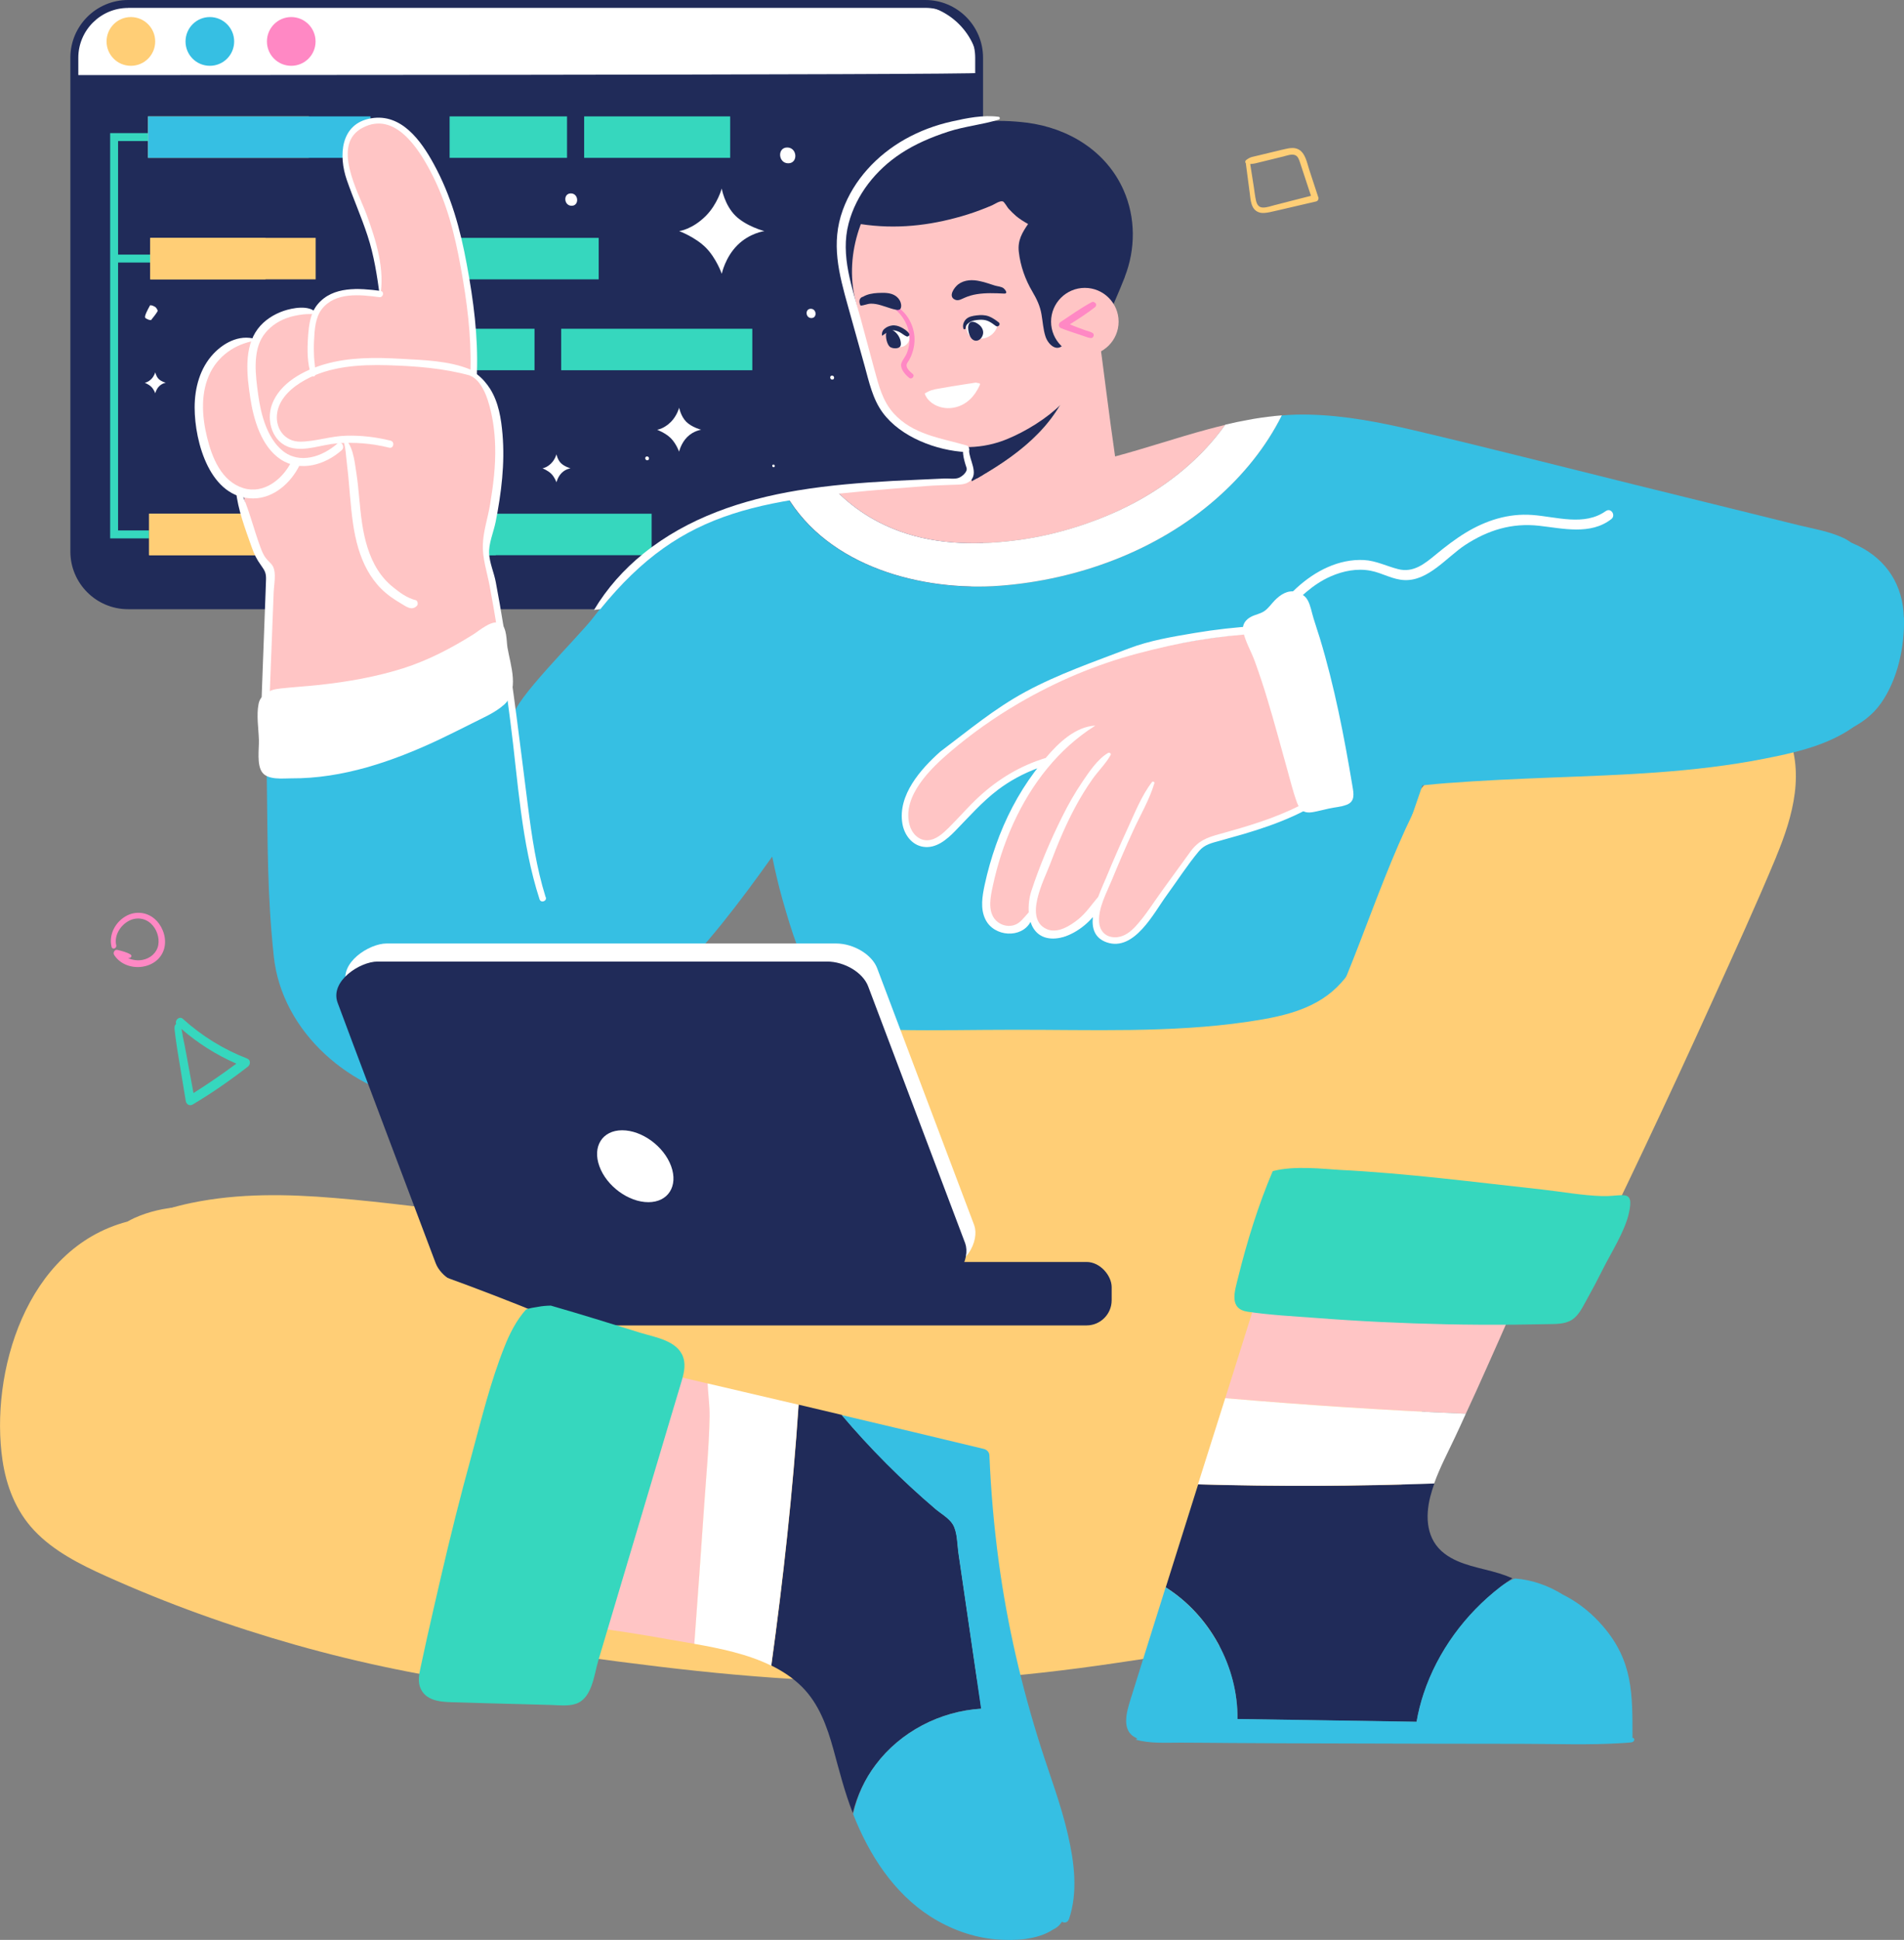 <?xml version="1.0" encoding="UTF-8"?><svg id="Layer_2" xmlns="http://www.w3.org/2000/svg" viewBox="0 0 227.83 232.01"><rect x="0" y="0" width="227.83" height="232.01" fill="#808080" stroke="none"/><defs><style>.cls-1{fill:#fff;}.cls-2{fill:#ffce76;}.cls-3{fill:#36d7be;}.cls-4{fill:#ffc5c5;}.cls-5{fill:#36bfe3;}.cls-6{fill:#202b59;}.cls-7{fill:#ff88c4;}</style></defs><g id="_Layer_"><path class="cls-3" d="M29.6,126.61c-2.85-1.1-5.45-2.7-7.71-4.75-.43-.39-1,.16-.81.61-.21.14-.21.41-.19.65.04.43.11.85.16,1.28.1.79.24,1.58.37,2.37.27,1.64.54,3.28.81,4.91.07.41.47.64.84.41,2.3-1.37,4.49-2.89,6.6-4.53.3-.23.35-.78-.07-.94ZM21.86,123.85c-.02-.1-.07-.46-.15-.79,1.96,1.71,4.18,3.11,6.57,4.15-1.66,1.24-3.37,2.41-5.13,3.52-.27-1.47-.54-2.94-.81-4.41-.15-.83-.31-1.65-.49-2.47Z"/><path class="cls-2" d="M157.74,23.58c-.36-1.1-.72-2.19-1.08-3.29-.27-.82-.46-2.02-1.32-2.44-.41-.2-.87-.17-1.31-.08-.54.11-1.08.25-1.62.38-.57.14-1.14.27-1.7.41-.28.07-.57.13-.85.2-.29.07-.48.19-.72.36-.17.12-.17.3-.07.39.16,1.19.31,2.37.47,3.56.11.83.13,1.96,1.07,2.31.42.16.88.08,1.31,0,.61-.13,1.22-.28,1.84-.42,1.25-.29,2.49-.57,3.74-.87.21-.05.32-.32.25-.51ZM152.6,24.51c-.48.12-1.01.33-1.51.31-.5-.02-.7-.4-.8-.84-.11-.49-.17-.99-.24-1.49-.15-.96-.3-1.92-.45-2.87.53-.04.77-.12,1.01-.18.49-.12.98-.24,1.47-.36l1.47-.36c.41-.1.98-.33,1.41-.17.36.13.49.56.6.89.16.46.31.93.46,1.4.28.86.57,1.72.85,2.58-.9.23-1.8.46-2.7.69-.52.13-1.03.27-1.55.4Z"/><path class="cls-7" d="M18.75,110.14c-.9-.98-2.3-1.25-3.5-.67-1.38.68-2.28,2.25-1.9,3.78.09.37.64.18.56-.19-.26-1.13.42-2.27,1.37-2.85.91-.55,2.01-.47,2.79.26.67.63,1.03,1.64.87,2.55-.17.94-.95,1.6-1.87,1.78-.59.12-1.2.03-1.75-.21.46,0,.49-.33.29-.44-.47-.28-1.02-.41-1.55-.54-.34-.09-.57.33-.4.6,1.39,2.18,5.17,1.86,5.96-.67.36-1.18-.05-2.51-.86-3.4Z"/><path class="cls-6" d="M117.16,6.9v59.06c0,3.55-2.87,6.42-6.42,6.42H15.32c-3.55,0-6.42-2.87-6.42-6.42V6.9C8.9,3.35,11.78.47,15.33.47h95.41c3.55,0,6.43,2.88,6.43,6.43Z"/><path class="cls-1" d="M49.88,30.36s-.18-.51-.53-.86c-.35-.35-.88-.54-.88-.54,0,0,.43-.05.88-.5.39-.39.53-.91.53-.91,0,0,.09.54.45.89.35.35.95.51.95.51,0,0-.48.06-.89.46-.4.41-.51.94-.51.94Z"/><rect class="cls-3" x="53.8" y="13.92" width="14.05" height="4.96"/><rect class="cls-3" x="69.9" y="13.92" width="17.47" height="4.96"/><rect class="cls-3" x="47.63" y="28.45" width="24.01" height="4.96"/><rect class="cls-3" x="43.29" y="39.32" width="20.67" height="4.96"/><rect class="cls-3" x="67.15" y="39.32" width="22.87" height="4.96"/><rect class="cls-3" x="27.73" y="51.86" width="27.44" height="4.96"/><rect class="cls-3" x="40.07" y="61.44" width="19.25" height="4.96"/><polygon class="cls-3" points="17.84 64.39 13.18 64.39 13.18 15.92 17.98 15.92 17.98 16.87 14.13 16.87 14.13 63.44 17.84 63.44 17.84 64.39"/><rect class="cls-2" x="17.84" y="61.44" width="19.25" height="4.96"/><rect class="cls-3" x="13.66" y="30.45" width="7.83" height=".95"/><rect class="cls-2" x="17.71" y="13.92" width="19.25" height="4.96"/><rect class="cls-2" x="17.98" y="28.45" width="13.79" height="4.96"/><path class="cls-1" d="M77.42,54.59c-.3,0-.27.46.03.46s.27-.46-.03-.46Z"/><path class="cls-1" d="M20.57,28.63c-.32,0-.28.49.03.49s.28-.49-.03-.49Z"/><rect class="cls-3" x="27.73" y="51.86" width="27.44" height="4.96"/><rect class="cls-3" x="53.96" y="61.44" width="24.01" height="4.96"/><rect class="cls-2" x="17.84" y="61.44" width="19.25" height="4.96"/><rect class="cls-5" x="17.71" y="13.92" width="26.62" height="4.96"/><rect class="cls-2" x="17.98" y="28.45" width="19.79" height="4.96"/><path class="cls-1" d="M81.27,54.04s-.34-.96-.99-1.62c-.65-.65-1.65-1.02-1.65-1.02,0,0,.81-.1,1.65-.94.73-.73.99-1.7.99-1.7,0,0,.18,1.01.84,1.68.66.66,1.79.96,1.79.96,0,0-.91.11-1.67.87-.76.76-.97,1.76-.97,1.76Z"/><path class="cls-1" d="M66.59,57.69s-.21-.61-.63-1.03c-.42-.41-1.05-.65-1.05-.65,0,0,.52-.06,1.05-.6.46-.46.63-1.08.63-1.08,0,0,.11.65.54,1.07s1.14.61,1.14.61c0,0-.58.07-1.06.55-.48.48-.62,1.12-.62,1.12Z"/><path class="cls-1" d="M18.58,47.04s-.16-.46-.47-.77c-.31-.31-.79-.49-.79-.49,0,0,.39-.05.79-.45.35-.35.47-.81.47-.81,0,0,.09.48.4.8.32.32.86.46.86.46,0,0-.43.05-.8.42-.36.36-.46.84-.46.84Z"/><path class="cls-1" d="M94.2,17.64c-1.22,0-1.09,1.89.12,1.89s1.09-1.89-.12-1.89Z"/><path class="cls-1" d="M97.02,36.93c-.72,0-.64,1.11.07,1.11s.64-1.11-.07-1.11Z"/><path class="cls-1" d="M117.16,8.72c0,.26-108.27.26-108.27.26C8.9,4.17,10.19.47,17.14.47h91.78c4.55,0,8.25,3.69,8.25,8.25Z"/><path class="cls-6" d="M110.74,72.86H15.32c-3.8,0-6.9-3.09-6.9-6.89V6.9c0-3.81,3.1-6.9,6.9-6.9h95.41c3.81,0,6.9,3.1,6.9,6.9v59.06c0,3.8-3.09,6.89-6.89,6.89ZM15.33.95c-3.28,0-5.96,2.67-5.96,5.96v59.06c0,3.28,2.67,5.95,5.95,5.95h95.42c3.28,0,5.95-2.67,5.95-5.95V6.9c0-3.28-2.67-5.96-5.96-5.96H15.33Z"/><path class="cls-7" d="M34.85,2.04c1.61,0,2.91,1.31,2.91,2.92s-1.3,2.91-2.91,2.91-2.91-1.3-2.91-2.91,1.3-2.92,2.91-2.92Z"/><path class="cls-5" d="M25.11,2.04c1.61,0,2.91,1.31,2.91,2.92s-1.3,2.91-2.91,2.91-2.91-1.3-2.91-2.91,1.3-2.92,2.91-2.92Z"/><path class="cls-2" d="M15.66,2.04c1.61,0,2.91,1.31,2.91,2.92s-1.3,2.91-2.91,2.91-2.91-1.3-2.91-2.91,1.3-2.92,2.91-2.92Z"/><path class="cls-6" d="M134.6,33.12c-.74,1.9-1.6,3.72-2.32,5.62-.37,1.01-1.91,1.47-2.91,1.41-1.28-.08-1.97-1.11-2.26-2.26-.4-1.6-.44-3.31-.7-4.94-.31-1.95-.73-3.89-1.42-5.75-.66-1.79-1.58-3.79-3.14-4.98-1.78-1.36-4.29-1.14-6.38-.86-2.01.27-4.03.78-5.94,1.47-2.96,1.07-5.99,3.01-7.09,6.1-.14.39-.24.79-.31,1.19-.05.28.75,7.5.39,7.57-.67.14-1.64-4.61-1.52-7.25.06-1.43.34-3.58.75-4.95.46-1.53,1.38-3.04,2.34-4.32,4.17-5.56,11.73-7.38,18.76-6.5,4.98.63,9.53,3.39,11.6,8.08,1.45,3.28,1.44,7.05.14,10.36Z"/><path class="cls-2" d="M203.14,103.13c-1.48,6.21-4.04,12.15-7.07,17.75-3.02,5.58-6.57,10.88-10.27,16.02-3.74,5.19-7.72,10.22-10.97,15.74-1.14,1.94-2.19,3.94-3.09,6.01-.07,2.12-.49,4.27-.84,6.31-.49,2.87-1.12,5.7-1.9,8.51-.76,2.72-1.65,5.41-2.68,8.04-.96,2.47-2.02,4.92-3.56,7.1-2.91,4.12-7.45,6.15-12.23,7.29-5.5,1.32-11.17,2.13-16.76,2.96-6.03.9-12.08,1.6-18.17,1.99-12.3.78-24.59-.06-36.81-1.53-12.27-1.48-24.48-3.4-36.7-5.16-10.33-1.5-21.47-3.13-29.97-9.73-7.27-5.66-12.4-15.3-9.38-24.56,2.85-8.74,11.56-14.24,20.2-16.01,5.63-1.16,11.41-1.06,17.12-.58,6.06.5,12.1,1.33,18.15,2.05,9.4,1.12,18.83,2.19,28.23,3.34,5.06-9.13,10.87-17.9,16.97-26.33.92-1.28,1.81-2.66,2.87-3.85.84-.95,1.86-1.14,3.1-1.15,3.61-.03,7.24,0,10.86,0,7.24,0,14.47,0,21.71,0h5.43c1.65,0,3.42.18,5.07-.05,1.66-.23,2.52-2.58,3.35-3.86.84-1.3,1.7-2.6,2.58-3.88,3.7-5.42,7.72-10.62,11.99-15.6,2.13-2.5,4.33-4.94,6.57-7.32,2.06-2.19,4.14-4.4,6.56-6.18,3.87-2.87,9.25-4.41,13.61-1.97.12.02.24.06.36.16.33.28.47.36.6.45,1.75,1.78,3.14,3.73,4.13,5.91,2.6,5.68,2.35,12.17.92,18.13Z"/><path class="cls-5" d="M227.83,73.84c.09,3.47-.74,7.4-2.75,10.26-2.06,2.92-5.59,4.07-8.99,4.5-3.85.49-7.81.43-11.68.17-2.91-.18-5.81-.49-8.67-.98-1.43.14-2.86.29-4.28.44-6.68.7-13.36,1.38-20.04,2.05-1.96,5.93-4.01,11.83-6.18,17.7-1.31,3.52-2.51,7.41-5.28,10.1-2.87,2.8-6.88,3.56-10.71,4.13-9.23,1.35-18.7.93-28,.95-4.62,0-9.23.11-13.85.02-1.92-.04-3.9-.23-5.63-1.14-1.51-.78-2.71-2.03-3.66-3.43-2.18-3.23-3.4-7.25-4.46-10.96-.49-1.72-.89-3.45-1.25-5.2-1.93,2.71-3.9,5.39-5.99,7.99-2.06,2.55-4.24,5.01-6.59,7.29-1.61,1.77-3.27,3.47-5.03,5.05-6.08,5.43-15.76,10.19-23.99,9.02-8.79-1.25-17.07-8.3-18.04-17.43-.79-7.41-.72-13.33-.83-20.78,0-.91-.03-1.8-.05-2.66,2.13.38,4.51.52,6.71.44,3.64-.16,7.2-1.12,10.55-2.5,4.28-1.76,8.73-4.13,11.63-7.75.03.23.08.47.11.7.12.78.24,1.55.37,2.29.09.51.17,1.01.26,1.51-.29-1.62,7.74-9.49,9.47-11.75,3.44-4.47,7.28-8.88,12.43-11.4,3.35-1.64,6.99-2.59,10.66-3.23,5.02,8.53,16.2,11.53,25.59,10.82,9.32-.71,18.76-4.18,25.83-10.38,3.23-2.83,5.97-6.17,7.87-9.99,1.11-.1,2.22-.13,3.34-.1,4.22.1,8.38.91,12.48,1.87,8.8,2.07,17.55,4.31,26.32,6.48,4.34,1.07,8.67,2.14,13.01,3.21,2.24.56,4.47,1.11,6.7,1.66,1.78.43,3.67.74,5.35,1.52.36.17.68.37.98.58.27.12.55.24.82.37,3.43,1.7,5.36,4.75,5.45,8.57Z"/><path class="cls-6" d="M117.4,204.35c-4.92.31-9.65,2.75-12.62,6.71-1.3,1.72-2.22,3.69-2.74,5.76-.98-2.5-1.62-5.07-2.33-7.65-.75-2.7-1.72-5.4-3.74-7.42-1.07-1.06-2.32-1.89-3.67-2.55,1.43-10.36,2.57-20.77,3.27-31.2,1.72.41,3.44.81,5.16,1.22,3.41,4.01,7.15,7.77,11.17,11.2.65.56,1.66,1.12,2.12,1.87.57.94.53,2.45.69,3.51l.88,6.02c.61,4.18,1.22,8.35,1.83,12.52Z"/><path class="cls-1" d="M116.59,146.58l-11.63-30.78c-.62-1.64-2.82-2.96-4.92-2.96h-53.78c-2.1,0-5.71,2.33-4.79,4.9.12.4,11.74,31.17,11.74,31.17.62,1.64,2.82,2.96,4.92,2.96h47.61l5.78.3c4.33-.3,5.67-3.96,5.06-5.59Z"/><path class="cls-6" d="M115.51,148.74l-11.63-30.78c-.62-1.64-2.82-2.96-4.92-2.96h-53.78c-2.1,0-5.71,2.33-4.79,4.9.12.4,11.74,31.17,11.74,31.17.62,1.64,2.82,2.96,4.92,2.96h47.61l5.78.3c4.33-.3,5.67-3.96,5.06-5.59Z"/><rect class="cls-6" x="56.35" y="150.93" width="76.67" height="7.59" rx="3.01" ry="3.01"/><path class="cls-1" d="M80.31,139.48c.86,2.37-.36,4.3-2.73,4.3s-5-1.92-5.86-4.3c-.86-2.37.36-4.3,2.73-4.3s5,1.92,5.86,4.3Z"/><path class="cls-2" d="M77.13,168.17c-1.22,7.73-2.12,15.57-3.82,23.22-.4,1.8-.89,3.59-1.5,5.36-.52,1.48-.95,3.25-2.01,4.51-1.08,1.3-2.7,1.23-4.32,1.08-2-.19-3.99-.42-5.99-.67-8.17-1.07-16.26-2.72-24.14-4.95-7.79-2.21-15.39-4.94-22.69-8.23-3.14-1.41-6.26-3-8.56-5.44-2.23-2.36-3.35-5.36-3.8-8.4-1.52-10.31,2.72-25.34,14.95-28.55.26-.14.53-.29.81-.42,7.07-3.18,15.29-.08,22.17,2.03,8.06,2.46,15.99,5.25,23.77,8.34,3.85,1.54,7.66,3.15,11.44,4.85,1.37.61,3.15,1.18,3.85,2.49.76,1.4.07,3.34-.16,4.79Z"/><path class="cls-4" d="M84.93,169.39c-.06,3.55-.41,7.12-.65,10.67-.38,5.51-.78,11.03-1.18,16.54-1.07-.18-2.12-.36-3.13-.54-3.22-.58-6.45-1.09-9.7-1.49-1.54-.19-3.09-.32-4.64-.47.04-1.46.1-2.93.16-4.4.31-7.39.82-14.78,1.44-22.15.17-2.01.36-4.02.55-6.03,5.64,1.32,11.28,2.63,16.92,3.95.08,1.34.26,2.68.24,3.93Z"/><path class="cls-3" d="M81.46,165.51c-.41,1.38-.83,2.76-1.24,4.14-2.88,9.67-5.76,19.32-8.64,28.99-.5,1.69-.73,4.51-2.7,5.14-.93.3-1.99.16-2.95.13l-3.67-.1c-2.51-.06-5.02-.13-7.54-.21-1.51-.04-3.58.02-4.36-1.59-.4-.81-.22-1.72-.04-2.56.25-1.18.51-2.36.77-3.54.54-2.42,1.1-4.84,1.66-7.26,1.12-4.83,2.32-9.65,3.64-14.44,1.2-4.4,2.29-8.94,3.99-13.18.59-1.5,1.42-3.15,2.56-4.41.47-.19.92-.23,1.43-.32.5-.1,1.03-.14,1.54-.15,3.59,1.03,7.15,2.14,10.72,3.25,1.73.53,4.45.93,5.12,2.93.36,1.07.02,2.15-.29,3.19Z"/><path class="cls-1" d="M95.55,168.01c-.7,10.43-1.84,20.84-3.27,31.2-2.81-1.39-6.1-2.06-9.2-2.61.41-5.5.8-11.02,1.18-16.54.24-3.54.59-7.11.65-10.67.02-1.24-.17-2.59-.24-3.93,3.62.84,7.25,1.69,10.87,2.54Z"/><path class="cls-5" d="M127.89,229.55c-.14.41-.52.45-.83.29-.24.41-.62.74-1.05.93-1.89,1.25-4.66,1.36-6.81,1.18-2.79-.23-5.52-1.24-7.87-2.74-4.41-2.82-7.36-7.43-9.24-12.23.47-2.22,1.39-4.2,2.69-5.91,2.97-3.96,7.7-6.4,12.62-6.71-.61-4.17-1.22-8.34-1.83-12.52l-.88-6.02c-.16-1.06-.12-2.57-.69-3.51-.46-.75-1.47-1.31-2.12-1.87-4.02-3.43-7.76-7.18-11.17-11.2,5.67,1.33,11.34,2.68,17.01,4.05.36.09.66.38.67.77.18,4.26.55,8.52,1.12,12.74,1.01,7.49,2.73,14.9,5.02,22.1,1.11,3.49,2.43,6.92,3.25,10.5.76,3.29,1.24,6.91.12,10.16Z"/><path class="cls-4" d="M146.62,50.79c-3.21,4.49-7.74,7.96-12.75,10.27-3.72,1.72-7.76,2.93-11.7,3.48-4.78.68-9.9.68-14.49-.99-3.09-1.12-5.69-2.84-7.86-5.09,5.69-.63,11.43-.82,17.13-1.27,4.87-2.78,9.46-6.24,11.26-11.77-2.93,1.5-5.89,2.71-8.77,4.01-1.43.65-2.86,1.32-4.29,1.98-.52-2.88-.92-5.11-.92-5.11,0,0,12.81-5.05,16.57-7.44.25-.16.54,0,.57.28.7,5.15,1.31,10.31,2.06,15.45,3.72-.99,7.36-2.24,11.08-3.24.71-.19,1.41-.37,2.12-.54Z"/><path class="cls-6" d="M128.2,45.41c-1.88,5.78-6.81,9.31-11.92,12.15-.38-2.04-.78-4.24-1.14-6.17,1.44-.65,2.87-1.33,4.29-1.98,2.88-1.3,5.83-2.51,8.55-4.14.1-.06.26.02.22.14Z"/><path class="cls-4" d="M132.95,32.95c-.17,1.4-.51,2.73-.99,4.01-.21,1.98-.63,3.92-1.37,5.78-.82,2.07-2.01,4.02-3.6,5.59-1.74,1.73-4.23,3.26-6.49,4.19-5.74,2.37-12.74.24-15.58-5.44-.81-1.62-1.12-3.39-1.5-5.14-.4-1.89-.45-3.73-.96-5.59-3.06-11.26,8.1-23.42,19.42-20.7,3.59.86,6.64,3.23,8.61,6.31,2.1,3.27,2.9,7.14,2.45,10.99Z"/><path class="cls-6" d="M134,26.64c-.27-1.7-1.09-3.07-2.22-4.47-.91-1.52-2.17-2.65-3.61-3.72-.91-.66-1.78-1.14-2.73-1.48-1.25-.75-2.59-1.41-4.01-1.79-1.78-.49-3.67-.34-5.48-.03-3.03.5-5.88,1.74-8.26,3.68-2.51,2.04-4.5,4.75-5.49,7.84,4.28.78,8.27.42,12.08-.59,1-.26,1.99-.57,2.97-.94.48-.18.97-.37,1.45-.58.31-.13.94-.59,1.3-.47.17.05.53.69.66.84.3.33.61.64.95.93.44.36.91.65,1.41.93-.69,1.01-1.27,1.95-1.11,3.33.19,1.69.77,3.32,1.63,4.77.51.87.91,1.69,1.08,2.69.16.89.2,1.8.48,2.66.33,1.01,1.47,2.04,2.31.77.15-.22.23-.48.28-.74.36-1.31.76-2.29,1.93-2.68.52-.17,1.05-.19,1.59-.14.7.09,1.19.19,1.66.29.27.05.34-.33.1-.41.17-1.89.42-3.68.69-5.47.13-.88.25-1.76.33-2.65.07-.79.26-1.8.02-2.56Z"/><path class="cls-1" d="M108.83,40.44c-.02.48-.38.91-.85,1.03-.5.13-1.03-.1-1.37-.49-.17-.19-.29-.43-.35-.68-.03-.16-.04-.33-.04-.49.27-.52.51-.57.74-.57.3,0,.63.02.91.11.48.15.96.55.95,1.09Z"/><path class="cls-1" d="M119.3,38.86c.06.3-.16.64-.34.86-.4.51-1.04.79-1.67.8-.33,0-.67-.04-.97-.17-.3-.13-.5-.39-.59-.7-.09-.29-.13-.63-.06-.92.06-.23.26-.49.5-.42.32-.31.92-.27,1.34-.26.39,0,.9.05,1.17.34.27.08.56.19.62.46Z"/><path class="cls-6" d="M107.8,41.21c.02-.61-.29-1.2-.76-1.57-1.3-1.03-1.19,1.17-.61,1.79.3.32,1.34.36,1.36-.22Z"/><path class="cls-6" d="M117.3,38.97c-.25-.26-.85-.65-1.19-.42-.49.32-.2,1.48.08,1.86.45.61,1.21.35,1.42-.39.11-.39-.05-.78-.31-1.05Z"/><path class="cls-6" d="M120.13,35.11c-1.09-.05-2.2-.1-3.28.08-.48.08-.94.21-1.38.4-.37.15-.76.43-1.17.26-.91-.37-.12-1.48.37-1.85.76-.56,1.72-.57,2.6-.37.62.12,1.19.35,1.8.53.31.09.74.11,1.01.31.15.11.62.66.07.64Z"/><path class="cls-7" d="M108.48,43.6c.05-.19.2-.36.3-.53.11-.2.21-.41.3-.63.3-.78.43-1.64.31-2.47-.22-1.54-1.15-2.88-2.53-3.6-.17-.09-.35.18-.19.29,1.42.95,2.31,2.58,2.15,4.31-.04.44-.15.87-.31,1.27-.16.4-.45.72-.62,1.11-.3.65.43,1.47.9,1.84.32.25.73-.23.41-.48-.28-.22-.82-.71-.71-1.1Z"/><path class="cls-6" d="M107.64,37.01c-.14.1-.33.05-.49.02-.19-.03-.39-.09-.58-.15-.4-.12-.79-.27-1.19-.38-.39-.11-.8-.2-1.21-.18-.42.02-.79.22-1.2.23-.3-.57-.06-.99.3-1.06.51-.31,1.18-.42,1.75-.45.71-.03,1.52-.07,2.13.34.27.18.5.45.61.77.09.24.14.71-.11.88Z"/><path class="cls-1" d="M117.25,46.04c-.57,1.26-1.59,2.53-3.36,2.75-1.44.18-2.86-.59-3.24-1.72.6-.4,1.11-.49,1.59-.58.54-.1,1.1-.18,1.64-.28.53-.09,1.06-.17,1.58-.25.29-.04.58-.08.85-.13.24-.04.48-.12.69-.01.15-.04.32.06.25.2Z"/><path class="cls-6" d="M119.51,38.56c-.36-.28-.74-.55-1.17-.72-.48-.18-.97-.18-1.47-.12-.44.05-.98.14-1.3.48-.27.29-.41.71-.29,1.1.05.15.26.1.26-.05,0-.35.26-.57.54-.74.32-.19.71-.23,1.07-.26.37-.03.73,0,1.07.14.34.15.64.37.93.59.28.21.64-.2.36-.42Z"/><path class="cls-6" d="M108.77,39.88c-.22-.32-.6-.56-.94-.73-.34-.17-.73-.28-1.11-.22-.33.05-.64.18-.89.4-.25.22-.34.51-.28.83.82-.59,1.06-.66,1.29-.66.27,0,.56.1.8.22.29.15.53.38.83.51.21.09.44-.15.3-.35Z"/><path class="cls-4" d="M133.85,38.47c0,2.23-1.81,4.04-4.04,4.04s-4.04-1.81-4.04-4.04,1.81-4.04,4.04-4.04,4.04,1.81,4.04,4.04Z"/><path class="cls-7" d="M131.15,36.33c-.24-.27-.4-.26-.54-.18-1.29.7-2.5,1.56-3.72,2.37-.25.17-.25.6.05.72.59.24,1.19.43,1.78.63.3.11.61.21.92.31.29.09.61.24.92.25.28,0,.44-.43.2-.59-.25-.17-.6-.24-.89-.34-.29-.1-.57-.2-.85-.31-.34-.12-.67-.26-1-.4,1.02-.65,2.04-1.3,2.99-2.04.13-.1.19-.25.14-.41Z"/><path class="cls-6" d="M180.97,188.76c-.49.33-.97.68-1.44,1.05-4.21,3.25-7.49,7.7-9.17,12.74-.37,1.11-.65,2.23-.85,3.38-7.14-.11-14.29-.23-21.43-.33.08-6.25-3.33-12.44-8.59-15.75,1.29-4.11,2.59-8.21,3.88-12.32,9.42.27,18.84.24,28.26-.1-.18.51-.35,1.03-.48,1.55-.63,2.46-.48,5.18,1.71,6.84,1.86,1.41,4.35,1.68,6.51,2.35.56.17,1.1.37,1.62.6Z"/><path class="cls-4" d="M185.04,148.29c.22.57-.45.91-.87.66-1.96,4.98-4.15,9.88-6.33,14.76-.8,1.8-1.61,3.59-2.44,5.37-9.61-.41-19.2-1.05-28.79-1.86.23-.71.45-1.44.68-2.15,3.11-9.84,6.1-19.73,9.54-29.47.05-.14.29-.05.25.09-.28,1-.56,1.99-.85,3,1.03-1.5,2.61-2.64,4.32-3.32,3.49-1.38,7.51-1.06,11.14-.41,3.44.61,6.55,1.94,8.84,4.65,1.76,2.08,2.9,4.6,3.9,7.12.27-.57.52-1.13.8-1.69.12-.24.45-.06.37.18-.28.76-.57,1.51-.87,2.26.1.27.21.53.31.8Z"/><path class="cls-1" d="M175.4,169.08c-.42.93-.84,1.85-1.28,2.78-.86,1.83-1.83,3.65-2.51,5.56-9.41.33-18.84.37-28.26.1,1.09-3.43,2.17-6.87,3.26-10.3,9.59.82,19.18,1.45,28.79,1.86Z"/><path class="cls-2" d="M212.55,102.45c-2.43,5.84-5.08,11.61-7.69,17.37-5.32,11.74-10.83,23.39-16.53,34.95-.12.24-.36.34-.63.31-12.37-1.25-24.72-2.57-37.1-3.75-.32-.03-.51-.4-.46-.69,2.14-11.77,6.53-22.99,11.03-34.03,4.09-10.03,7.48-21.47,14.54-29.9,3.34-3.99,7.72-6.91,12.75-8.29,8.82-2.41,20.74-.2,25.16,8.74,2.46,4.98.94,10.43-1.07,15.27Z"/><path class="cls-4" d="M160.35,76.31c-2.26-2.05-5.66-1.84-8.36-.74-2.66.17-5.35.46-8.02.87-4.65.73-9.12,1.78-13.4,3.21-6.18,2.08-12.13,5.24-16.93,9.89-2.02,1.97-5.75,5.35-5.31,8.58.37,2.73,3.09,3.24,5.2,1.4,1.15-1,2.93-2.5,4.02-3.59,1.23-1.25,2.7-2.44,4.12-3.42,1.27-.87,2.17-.92,3.53-1.59-1.17,1.37-2.23,2.85-3.16,4.42-1.27,2.17-2.28,4.52-3.01,6.96-.33,1.09-.6,2.21-.81,3.35-.2,1.13-.49,2.39-.26,3.53.45,2.2,2.82,2.49,4.36,1.36.51-.37.97-.84,1.38-1.36.13.55.3.86.5,1.12.7,1.69,2.26,2.3,3.76,1.44,1.56-.9,2.7-2.5,3.61-4.12-.45.95-.86,2.1-.53,3.17.67,2.13,3.24,1.92,4.64.8,1-.8,1.75-1.93,2.51-2.96.9-1.21,1.79-2.44,2.7-3.65.99-1.34,2.01-2.65,3.09-3.92.72-.35,1.4-.55,2.07-.72,1.83-.46,3.65-.96,5.44-1.6,2.95-1.06,6.07-2.29,8.34-4.64,2.25-2.3,2.99-5.52,2.98-8.73,0-2.95-.14-6.99-2.44-9.06Z"/><path class="cls-1" d="M159.74,93.61c-2.62,2.18-5.71,3.59-8.92,4.68-1.61.54-3.24,1.01-4.88,1.46-1.55.43-2.53.79-3.5,2.11-1.11,1.52-2.21,3.04-3.31,4.56-1.05,1.44-2.02,3.03-3.23,4.35-.59.64-1.29,1.2-2.17,1.31-1.28.16-2.17-.63-2.22-1.89-.07-1.68.92-3.45,1.54-4.96.81-1.97,1.65-3.93,2.54-5.87.85-1.86,1.96-3.73,2.54-5.69.05-.16-.19-.26-.28-.14-1.25,1.62-2.05,3.67-2.9,5.51-.89,1.93-1.75,3.89-2.56,5.86-.25.6-.64,1.44-.98,2.36-.78.91-1.43,1.91-2.38,2.68-.96.77-2.48,1.75-3.76,1.19-2.82-1.23-.34-5.88.37-7.75.88-2.34,1.84-4.65,3.02-6.85.62-1.16,1.31-2.28,2.07-3.36.68-.96,1.59-1.84,2.16-2.86.11-.19-.14-.35-.3-.26-1.26.74-2.27,2.27-3.08,3.46-.88,1.3-1.66,2.66-2.36,4.07-1.44,2.87-2.74,5.93-3.74,8.98-.25.76-.37,1.67-.31,2.55-.67.74-1.03,1.3-1.75,1.53-.85.28-1.84-.06-2.37-.78-.79-1.09-.45-2.65-.19-3.86.55-2.58,1.36-5.1,2.46-7.51,2.16-4.73,5.4-8.94,9.82-11.71-2.35.12-4.37,2-5.94,3.87-3.03.92-5.69,2.52-8.02,4.67-1.26,1.17-2.37,2.47-3.59,3.68-.66.65-1.49,1.42-2.47,1.49-1.11.08-1.94-.82-2.21-1.82-.94-3.45,2.55-6.79,4.87-8.76,2.56-2.18,5.32-4.13,8.22-5.82,4.47-2.6,9.18-4.6,14.18-5.93,2.41-.64,4.85-1.2,7.32-1.6,4.75-.78,9.57-1.04,14.37-.81.59.03.53-.89-.06-.92-4.94-.24-9.89.05-14.77.87-2.62.44-5.41.9-7.89,1.85-4.18,1.6-8.41,3.05-12.36,5.18-3.74,2.02-6.83,4.63-10.2,7.16-2.34,2.08-5.12,5.2-4.54,8.62.22,1.32,1.13,2.57,2.52,2.77,1.51.22,2.78-.86,3.77-1.87,1.67-1.71,3.23-3.5,5.14-4.95,1.44-1.09,3.03-1.94,4.71-2.57-.11.15-.22.29-.33.43-1.98,2.65-3.51,5.62-4.61,8.73-.55,1.55-1,3.14-1.35,4.75-.29,1.37-.56,2.89.1,4.19,1.04,2.07,4.3,2.27,5.38.27.37,1.13,1.2,1.99,2.7,1.99,1.63,0,3.52-1.12,4.76-2.57-.14,1.34.21,2.53,1.68,3.03,3.3,1.11,5.63-3.56,7.15-5.63,1.28-1.75,2.48-3.63,3.87-5.29.68-.81,1.57-.98,2.54-1.25.93-.26,1.87-.52,2.8-.79,4.07-1.2,8.09-2.74,11.38-5.48.41-.34-.05-1.04-.47-.69Z"/><path class="cls-5" d="M225.87,69.16c-1.91-2.79-5.73-4.53-8.82-5.56-8.81-2.91-18.12-1.06-26.95.75-2.03.57-3.81.69-5.59.54-1.88-.17-3.74-.78-5.64-.58-3.23.33-5.84,2.51-8.52,4.14-.93.57-1.95,1.28-3.09,1.11-.78-.11-1.51-.55-2.28-.76-1.01-.27-2.07-.3-3.11-.12-1.95-.11-3.96,1.08-5.5,2.14-1.12.77-2.37,1.67-3.2,2.76-.51.67-.56,1.46-.47,2.27.16,1.09.2,1.31.23,1.52.92,6.43,2.32,12.9,4.64,18.97.08.21.28.3.5.24,1.99-.49,3.93-1.1,5.81-1.84,3.03-.43,6.06-.83,9.12-1.07,4.25-.33,8.51-.51,12.77-.68,8.46-.32,16.96-.6,25.3-2.24,3.42-.67,6.98-1.45,9.98-3.31,2.91-1.8,4.62-4.55,5.29-7.88.37-1.79.51-3.67.6-5.49.08-1.71-.06-3.47-1.04-4.91Z"/><path class="cls-3" d="M195.03,143.48c-.25-.92-1.48-.37-3.35-.43-2.36-.07-4.77-.52-7.11-.78-8.07-.88-16.14-1.94-24.25-2.35-1.82-.1-5.43-.55-8.03.15-1.74,4.1-3.07,8.4-4.14,12.72-.4,1.64-1.14,3.75,1.14,4.09,2.67.4,5.43.54,8.12.74,5.19.4,10.38.65,15.59.76,2.71.06,5.43.07,8.14.05,1.29-.02,2.58-.04,3.86-.06,1.03-.03,2.21.05,3.11-.53.82-.54,1.26-1.51,1.72-2.33.7-1.25,1.37-2.52,2.01-3.8.94-1.88,2.61-4.47,3.08-6.66.17-.76.2-1.26.11-1.58Z"/><path class="cls-5" d="M195.34,207.85c0-5.25.08-9.19-3.57-13.4-1.2-1.39-2.61-2.56-4.21-3.45-.18-.1-.36-.19-.54-.28-1.73-1.08-3.71-1.79-5.75-1.93-.79.3-1.28.65-1.75,1.01-4.21,3.25-7.49,7.7-9.17,12.74-.37,1.11-.65,2.23-.85,3.38-7.14-.11-14.29-.23-21.43-.33.08-6.25-3.33-12.44-8.59-15.75-.54,1.71-1.07,3.41-1.61,5.12-.86,2.77-1.73,5.54-2.6,8.31-.45,1.45-1.14,3.72.64,4.56.29.16.12.18-.04.22,1.75.51,3.69.36,5.46.37,1.96,0,3.91.03,5.86.04,3.9.03,7.8.04,11.71.05,7.73.02,15.47.05,23.2.05,3.99,0,8.04.17,12.03-.09.35-.02.69-.04,1.04-.08.44-.03.51-.52.18-.55Z"/><path class="cls-1" d="M192.15,61.12c-2.59,1.84-5.9.68-8.8.47-2.86-.21-5.51.64-7.95,2.11-1.28.78-2.46,1.69-3.61,2.64-1.32,1.09-2.67,2.19-4.48,1.73-1.4-.35-2.63-1.01-4.1-1.09-1.48-.08-2.98.25-4.33.85-2.75,1.21-4.94,3.45-6.7,5.86-.21.27-.4.54-.58.82-.08.1-.16.22-.23.32-.37.61-.63.65-.89.66.37.24.77.3,1.15.19.38-.11.74-.36.98-.67.27-.35.51-.74.76-1.11.15-.23.31-.45.47-.68,1.58-1.7,3.23-3.34,5.4-4.29,1.49-.65,3.15-.98,4.77-.67,1.39.26,2.64,1.08,4.08,1.12,2.84.1,5.04-2.76,7.23-4.2,2.73-1.78,5.57-2.66,8.84-2.3,2.86.32,6.15,1.14,8.64-.79.59-.45-.03-1.4-.64-.97Z"/><path class="cls-4" d="M59.45,53.6c-.04,4.7-.65,9.63-2.3,14.06-.06.17-.33.07-.29-.1-.2.33-.45.72-.71,1.08-.58.86-1.31,1.62-2.12,2.26-1.29,1.04-2.97,1.86-4.67,2.06-1.74.74-3.58.46-5.17.44-1.42-.02-2.86-.05-4.27-.27-2.55-.4-4.81-1.54-6.51-3.51-2.54-2.95-3.66-7-4.38-10.94-.91-.29-1.76-.8-2.43-1.47-1.88-1.88-2.31-4.61-2.39-7.15-.1-2.72-.13-5.62,1.94-7.66.89-.89,1.99-1.51,3.23-1.77.62-.13,1.18-.12,1.72-.03.54-.87,1.2-1.65,1.97-2.26.96-.75,2.12-1.14,3.33-1.03.43.03.82.13,1.19.25.17-.21.36-.43.55-.62,1.26-1.3,3.13-2.53,5.02-2.3.81.1,1.6.39,2.36.79-.09-1.2-.19-2.4-.33-3.61-.12-.99-.26-1.99-.41-2.98-.53-1.65-1.11-3.26-1.78-4.84-.78-1.85-1.82-3.93-1.52-6.09.24-1.76,1.51-2.92,2.96-3.22,3.79-.78,6.64,3.17,7.96,6.8,1.66,4.55,2.76,8.61,3.47,13.48.44,2.95.56,6.92.72,9.89.73.76,1.37,1.6,1.82,2.54.93,1.92,1.05,4.07,1.03,6.17Z"/><path class="cls-1" d="M86.36,32.73s-.65-1.86-1.91-3.12-3.18-1.97-3.18-1.97c0,0,1.56-.19,3.18-1.81,1.41-1.41,1.91-3.28,1.91-3.28,0,0,.34,1.96,1.63,3.24,1.29,1.28,3.47,1.85,3.47,1.85,0,0-1.75.22-3.22,1.68s-1.87,3.41-1.87,3.41Z"/><path class="cls-4" d="M60.78,81.1c-2.9,3.62-7.34,5.99-11.63,7.75-3.35,1.38-6.91,2.34-10.55,2.5-2.2.09-4.59-.05-6.72-.78-.17-6.97-.54-12.65.3-19.98-.04-1.66,0-3.13.31-4.59.6-2.87,2.51-5.09,5.09-7.11,2.6-2.05,5.44-4.27,8.8-5.35,2.77-.9,6.02-.93,8.32.48,2.34,1.44,2.14,5.77,2.7,8.08,1.38,5.75,2.39,12.82,3.36,19Z"/><path class="cls-1" d="M49.81,71.8c-1.2-.29-2.11-1.05-2.73-1.54-.76-.6-1.39-1.31-1.9-2.12-1.04-1.65-1.56-3.61-1.85-5.52-.31-2.04-.38-4.1-.7-6.13-.21-1.34-.4-3.53-1.7-4.28.47,1.12.47,2.51.62,3.62.15,1.15.22,2.31.33,3.47.19,2.13.39,4.27,1.01,6.32.54,1.79,1.41,3.5,2.75,4.82.7.7,1.53,1.26,2.38,1.76.61.36,1.25.87,1.85.27.19-.19.12-.5-.05-.67Z"/><path class="cls-1" d="M45.53,34.79c-2.55-.33-5.68-.6-7.52,1.6-.9,1.08-1.05,2.54-1.15,3.89-.1,1.47-.12,3.16.38,4.57.1.29.52.2.52-.1-.02-.69-.14-1.37-.18-2.06-.03-.66-.04-1.32,0-1.98.06-1.25.14-2.75.95-3.77,1.63-2.04,4.58-1.7,6.86-1.4.48.06.63-.68.15-.74Z"/><path class="cls-1" d="M40.37,53.05c-1.78,1.57-4.53,2.53-6.58.84-1.85-1.53-2.58-4.37-2.89-6.65-.3-2.2-.72-5.15.6-7.09.66-.97,1.66-1.68,2.75-2.09.65-.24,1.35-.38,2.04-.46.52-.07,1.09.03,1.57-.18-.88-.99-2.86-.59-3.91-.24-1.2.41-2.33,1.13-3.1,2.15-1.71,2.27-1.3,5.65-.9,8.27.39,2.57,1.32,5.81,3.63,7.34,2.37,1.56,5.34.65,7.31-1.1.45-.4-.07-1.2-.54-.8Z"/><path class="cls-1" d="M34.89,55.17c-1.03,2.11-3.3,3.97-5.77,3.21-2.62-.81-3.75-3.64-4.34-6.07-.63-2.55-.81-5.44.43-7.84,1.13-2.18,3.33-3.53,5.75-3.78-1.99-.83-4.03.15-5.41,1.61-1.63,1.73-2.26,4.1-2.26,6.44,0,4.11,1.84,10.91,7.03,10.87,2.46-.02,4.5-1.87,5.53-3.98.3-.61-.66-1.08-.96-.46Z"/><path class="cls-1" d="M57.07,44.56c0,.17,0,.33-.02.49-.27.03-.53-.04-.78-.11,0-.24.02-.49.03-.73.1-4.13-.43-8.24-1.18-12.3-.72-3.99-1.69-7.76-3.58-11.36-1.47-2.8-4.28-7.24-8.09-5.3-3.87,1.95-.6,7.66.42,10.43,1.12,3.04,2.24,6.59,1.6,9.86-.35-2.55-.7-4.96-1.5-7.38-.74-2.25-1.7-4.41-2.47-6.63-1.01-2.91-.79-6.75,2.91-7.38,3.62-.62,5.97,2.68,7.48,5.44,2.09,3.81,3.19,7.8,3.97,12.06.8,4.27,1.36,8.58,1.21,12.91Z"/><path class="cls-1" d="M65.29,107.3c-1.11-3.55-1.65-7.22-2.12-10.9-.46-3.57-.89-7.14-1.36-10.7-.47-3.57-.96-7.13-1.54-10.68-.29-1.81-.61-3.62-.95-5.42-.21-1.11-.7-2.17-.79-3.31-.09-1.27.53-2.63.78-3.88.68-3.44,1.12-6.97.82-10.48-.16-1.87-.47-3.81-1.48-5.42-.38-.6-.93-1.27-1.58-1.75-.25-.35-.51-.46-.77-.56-2.59-1.07-5.57-1.13-8.33-1.29-3.03-.17-6.14-.2-9.08.64-2.51.72-5.39,2.22-6.35,4.83-.71,1.96.06,4.58,2.26,5.16,1.76.46,3.72-.37,5.48-.51,2.12-.18,4.22,0,6.29.51.54.13.7-.71.16-.84-1.74-.43-3.51-.64-5.3-.59-1.85.04-3.64.69-5.47.71-1.97.03-3.13-1.72-2.77-3.58.33-1.72,1.84-2.98,3.3-3.79,3-1.66,6.55-1.86,9.9-1.77,3.34.1,6.68.35,9.89,1.24.44.24.69.44.91.7.55.65.91,1.42,1.17,2.22.58,1.79.84,3.67.89,5.54.07,2.34-.23,4.67-.61,6.97-.26,1.58-.8,3.12-.86,4.73-.07,1.67.5,3.35.81,4.98.34,1.8.65,3.61.94,5.42.58,3.62,1.08,7.26,1.55,10.9.91,7.03,1.28,14.39,3.48,21.17.16.49.91.24.75-.25Z"/><path class="cls-1" d="M153.38,49.68c-1.91,3.82-4.64,7.16-7.87,9.99-7.07,6.2-16.51,9.67-25.83,10.38-9.4.71-20.57-2.28-25.59-10.82,1.24-.22,2.47-.39,3.72-.55.15-.03.29-.04.44-.05.52-.06,1.04-.12,1.57-.17,2.18,2.26,4.77,3.97,7.86,5.09,4.59,1.67,9.71,1.67,14.49.99,3.95-.56,7.99-1.77,11.7-3.48,5.01-2.31,9.54-5.77,12.75-10.27.91-.22,1.81-.41,2.73-.57.23-.05.47-.09.7-.13,1.11-.18,2.22-.33,3.34-.41Z"/><path class="cls-1" d="M161.1,96.26c-.63.25-1.42.29-2.08.44-.66.14-1.32.33-1.99.44-.97.16-1.49-.24-1.82-1.12-.49-1.31-.82-2.72-1.2-4.06-.78-2.79-1.52-5.57-2.36-8.34-.46-1.54-.97-3.07-1.52-4.58-.41-1.12-1.12-2.32-1.37-3.5-.17-.81.25-1.42.97-1.79.49-.25,1.04-.33,1.51-.63.53-.34.88-.9,1.31-1.33.65-.66,1.53-1.25,2.51-1.01.23.06.43.16.6.28.33.1.62.37.82.73.35.64.47,1.44.69,2.14.24.8.51,1.58.76,2.39,1.75,5.76,2.91,11.75,3.9,17.69.16.93.34,1.85-.71,2.25Z"/><path class="cls-1" d="M60.28,84.31c-1.1.98-2.61,1.59-3.91,2.26-1.29.65-2.58,1.29-3.88,1.91-5.52,2.59-11.49,4.65-17.65,4.61-1,0-2.77.22-3.46-.71-.68-.92-.37-2.8-.4-3.87-.04-1.37-.31-2.97-.04-4.31.1-.52.37-.96.82-1.08.35-.56,1.1-.7,1.82-.78,1.56-.17,3.13-.26,4.68-.43,3.36-.37,6.71-.95,9.94-1.97,3.03-.96,5.75-2.39,8.43-4.06.73-.45,2.36-1.92,3.31-1.29.72.49.66,2.08.78,2.84.37,2.17,1.49,5.15-.44,6.89Z"/><path class="cls-1" d="M116.06,57.54c-.53.47-1.36.41-2.02.44-1.12.05-2.24.07-3.35.16-19.54,1.52-28.89,2.42-38.86,14.72-.32.03-.53.06-.75.09,1.55-2.59,3.56-4.85,5.92-6.75,5.3-4.28,11.83-6.45,18.48-7.55,3.75-.62,7.54-.92,11.33-1.13,2.08-.11,4.16-.19,6.23-.29.48-.02,1.24.1,1.68-.08.42-.16.94-.64.96-1.03,0-.16-.1-.39-.15-.55-.16-.55-.31-1.07-.3-1.66,0-.47.72-.51.73-.05,0,1.13,1.19,2.74.11,3.69Z"/><path class="cls-1" d="M119.48,13.97c-1.83-.25-3.82.16-5.6.56-1.97.44-3.84,1.14-5.6,2.13-3.33,1.88-6.11,4.83-7.43,8.45-1.45,3.98-.47,7.63.63,11.56.66,2.36,1.32,4.73,1.98,7.09.53,1.92.96,3.96,2.16,5.59,2.16,2.94,6.46,4.55,10,4.72.48.02.45-.67.05-.79-3.14-.91-6.44-1.29-8.76-3.87-1.28-1.43-1.75-3.25-2.24-5.06-.56-2.06-1.11-4.13-1.67-6.19-1.01-3.73-2.48-7.58-1.45-11.46.91-3.44,3.27-6.38,6.21-8.32,1.75-1.16,3.7-1.98,5.69-2.63,1.99-.65,4.08-.83,6.07-1.45.16-.05.15-.31-.02-.33Z"/><path class="cls-1" d="M99.56,44.92c-.31,0-.28.48.03.48s.28-.48-.03-.48Z"/><path class="cls-1" d="M32.66,67.75c-.14-.28-.34-.44-.55-.66-.46-.47-.67-.89-.9-1.51-.88-2.31-1.41-4.8-2.51-7.02-.11-.22-.49-.2-.47.09.23,2.31,1.12,4.62,1.89,6.8.3.84.6,1.46,1.12,2.17.48.67.62.95.59,1.75-.02.56-.04,1.13-.06,1.69-.19,5.08-.38,10.15-.57,15.23-.02.62.93.55.95-.06.2-5.16.4-10.31.6-15.47.04-.91.33-2.16-.09-3.02Z"/><path class="cls-1" d="M18.85,37.11c-.05-.15-.14-.28-.26-.39-.33-.19-.48-.22-.63-.21-.73,1.32-.65,1.45-.52,1.56.33.19.48.22.64.21.82-1.02.8-1.09.79-1.17Z"/><path class="cls-1" d="M68.31,23.13c-.95,0-.85,1.48.09,1.48s.85-1.48-.09-1.48Z"/><path class="cls-1" d="M92.55,55.56c-.21,0-.18.32.02.32s.18-.32-.02-.32Z"/></g></svg>